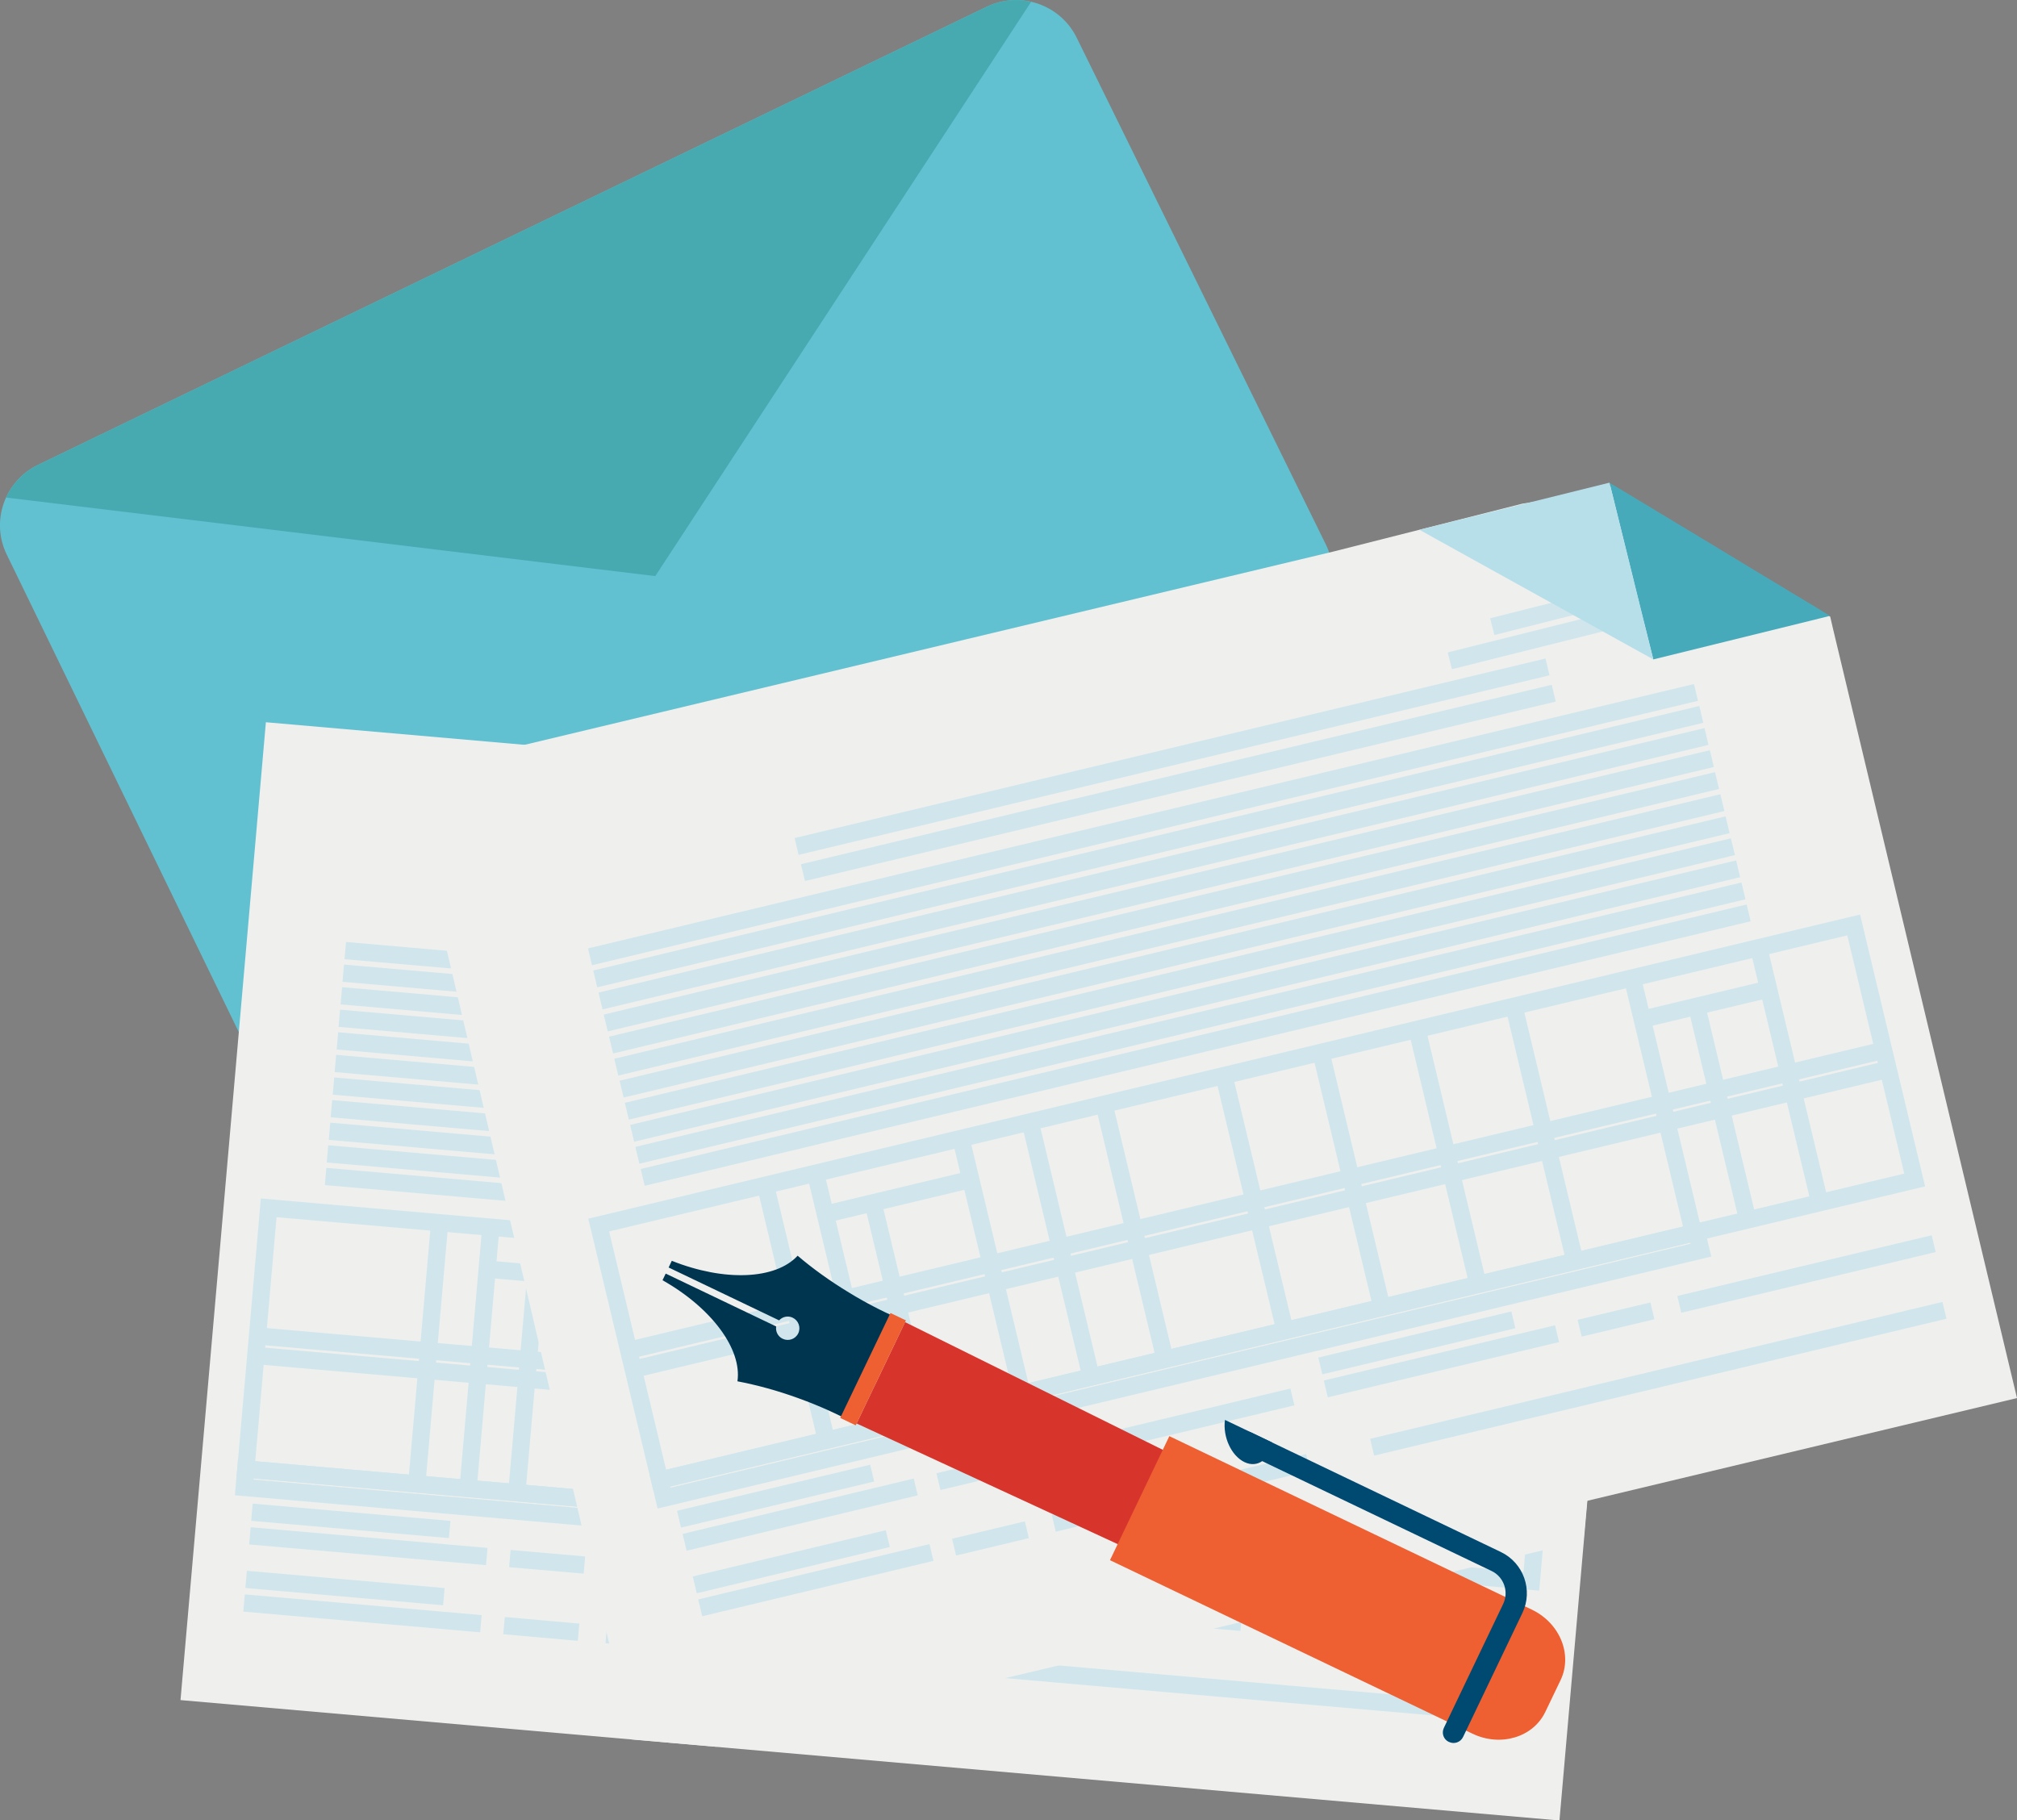 <?xml version="1.0" encoding="UTF-8"?><svg xmlns="http://www.w3.org/2000/svg" xmlns:xlink="http://www.w3.org/1999/xlink" viewBox="0 0 158.83 143.35"><rect x="0" y="0" width="158.83" height="143.35" fill="#808080" stroke="none"/><defs><style>.e,.f{fill:#efefee;}.g{stroke:#b7dfea;stroke-miterlimit:10;stroke-width:1.36px;}.g,.h{fill:none;}.i{fill:#003550;}.j{isolation:isolate;}.k{fill:#62c1d1;}.l{fill:#004971;}.m{fill:#ee6032;}.n{fill:#46aabb;}.o{clip-path:url(#d);}.p{fill:#b7dfea;}.q{fill:#47aab1;}.f{mix-blend-mode:multiply;}.r{fill:#d7352c;}.s{opacity:.56;}</style><clipPath id="d"><path class="h" d="M.53,43.67l19.65,40.44c1.28,2.64,4.49,3.73,7.14,2.43L101.96,49.95c2.64-1.29,3.73-4.46,2.44-7.08L84.78,2.96c-1.29-2.61-4.46-3.7-7.1-2.42L3.01,36.6c-2.65,1.28-3.76,4.44-2.48,7.07Z"/></clipPath></defs><g class="j"><g id="a"/><g id="b"><g id="c"><g><g><path class="k" d="M.53,43.67l19.65,40.44c1.28,2.64,4.49,3.73,7.14,2.43L101.96,49.95c2.64-1.29,3.73-4.46,2.44-7.08L84.78,2.96c-1.29-2.61-4.46-3.7-7.1-2.42L3.01,36.6c-2.65,1.28-3.76,4.44-2.48,7.07Z"/><g class="o"><polygon class="q" points="-1.78 38.91 51.6 45.37 82.45 -1.77 -1.78 38.91"/></g></g><g><g><rect class="e" x="17.37" y="61.47" width="109" height="77.3" transform="translate(8.98 -5.87) rotate(4.99)"/><g class="s"><line class="g" x1="124.74" y1="73.65" x2="118.2" y2="73.07"/><line class="g" x1="124.82" y1="75.01" x2="102.51" y2="73.06"/><line class="g" x1="124.63" y1="76.41" x2="98.8" y2="74.16"/><line class="g" x1="45.38" y1="71.76" x2="105.94" y2="77.04"/><line class="g" x1="45.19" y1="73.87" x2="105.76" y2="79.16"/><line class="g" x1="27.19" y1="74.86" x2="116.4" y2="82.64"/><line class="g" x1="27.03" y1="76.64" x2="116.24" y2="84.42"/><line class="g" x1="26.88" y1="78.42" x2="116.09" y2="86.2"/><line class="g" x1="26.72" y1="80.19" x2="115.93" y2="87.98"/><line class="g" x1="26.57" y1="81.97" x2="115.78" y2="89.76"/><line class="g" x1="26.41" y1="83.75" x2="115.62" y2="91.54"/><line class="g" x1="26.26" y1="85.53" x2="115.47" y2="93.32"/><line class="g" x1="26.1" y1="87.31" x2="115.31" y2="95.09"/><line class="g" x1="25.95" y1="89.09" x2="115.16" y2="96.87"/><line class="g" x1="25.79" y1="90.87" x2="115" y2="98.65"/><line class="g" x1="25.64" y1="92.65" x2="114.85" y2="100.43"/><rect class="g" x="20.07" y="99.5" width="101.61" height="20.65" transform="translate(9.82 -5.75) rotate(4.99)"/><rect class="g" x="19.14" y="119.34" width="83.95" height="1.45" transform="translate(10.67 -4.86) rotate(4.99)"/><line class="g" x1="20.28" y1="105.21" x2="121.51" y2="114.05"/><line class="g" x1="20.14" y1="106.75" x2="121.37" y2="115.58"/><line class="g" x1="34.62" y1="96.29" x2="32.82" y2="116.87"/><line class="g" x1="38.65" y1="96.65" x2="36.86" y2="117.22"/><line class="g" x1="50.38" y1="97.67" x2="48.59" y2="118.24"/><line class="g" x1="55.96" y1="98.16" x2="54.16" y2="118.73"/><line class="g" x1="61.92" y1="98.68" x2="60.12" y2="119.25"/><line class="g" x1="71.6" y1="99.52" x2="69.8" y2="120.09"/><line class="g" x1="79.41" y1="100.2" x2="77.62" y2="120.78"/><line class="g" x1="87.17" y1="100.88" x2="85.37" y2="121.45"/><line class="g" x1="94.99" y1="101.56" x2="93.19" y2="122.13"/><line class="g" x1="104.54" y1="102.4" x2="102.74" y2="122.97"/><line class="g" x1="114.73" y1="103.28" x2="112.93" y2="123.86"/><line class="g" x1="38.37" y1="99.95" x2="49.84" y2="100.95"/><line class="g" x1="42.21" y1="100.28" x2="40.7" y2="117.55"/><line class="g" x1="104.25" y1="105.73" x2="114.44" y2="106.62"/><line class="g" x1="108.64" y1="106.05" x2="107.13" y2="123.35"/><line class="g" x1="19.84" y1="119.09" x2="35.41" y2="120.45"/><line class="g" x1="19.68" y1="120.95" x2="38.33" y2="122.58"/><line class="g" x1="40.15" y1="122.74" x2="46.02" y2="123.25"/><line class="g" x1="48.2" y1="123.44" x2="68.71" y2="125.23"/><line class="g" x1="19.38" y1="124.38" x2="34.95" y2="125.74"/><line class="g" x1="19.22" y1="126.24" x2="37.87" y2="127.87"/><line class="g" x1="39.69" y1="128.02" x2="45.56" y2="128.54"/><line class="g" x1="47.74" y1="128.73" x2="68.25" y2="130.52"/><line class="g" x1="73.41" y1="130.97" x2="119.58" y2="135"/><line class="g" x1="71.56" y1="123.61" x2="87.13" y2="124.97"/><line class="g" x1="71.4" y1="125.46" x2="90.05" y2="127.09"/><line class="g" x1="91.88" y1="127.25" x2="97.74" y2="127.76"/><line class="g" x1="99.92" y1="127.95" x2="120.43" y2="129.74"/></g></g><g><polygon class="f" points="125.88 108.48 124.69 121.33 56.42 137.56 53.06 137.27 49.74 136.98 31.92 60.9 105.02 43.43 119.86 39.67 120.92 39.5 130.26 45.42 131.91 46.47 137.99 50.36 138.22 51.4 125.88 108.48"/><polygon class="e" points="158.83 110.1 52.81 135.45 34.83 60.27 111.14 42.02 125.99 38.47 127 38.22 136.39 43.89 138.04 44.89 144.12 48.56 144.35 49.55 158.83 110.1"/><g class="s"><line class="g" x1="135.74" y1="44.74" x2="117.51" y2="49.35"/><line class="g" x1="138.23" y1="46.02" x2="114.17" y2="52.04"/><line class="g" x1="62.73" y1="66.66" x2="121.86" y2="52.52"/><line class="g" x1="63.23" y1="68.72" x2="122.35" y2="54.59"/><line class="g" x1="46.46" y1="75.35" x2="133.55" y2="54.53"/><line class="g" x1="46.87" y1="77.09" x2="133.97" y2="56.26"/><line class="g" x1="47.29" y1="78.83" x2="134.38" y2="58"/><line class="g" x1="47.7" y1="80.56" x2="134.8" y2="59.74"/><line class="g" x1="48.12" y1="82.3" x2="135.21" y2="61.47"/><line class="g" x1="48.53" y1="84.04" x2="135.63" y2="63.21"/><line class="g" x1="48.95" y1="85.77" x2="136.04" y2="64.95"/><line class="g" x1="49.36" y1="87.51" x2="136.46" y2="66.68"/><line class="g" x1="49.78" y1="89.25" x2="136.87" y2="68.42"/><line class="g" x1="50.19" y1="90.98" x2="137.29" y2="70.16"/><line class="g" x1="50.61" y1="92.72" x2="137.7" y2="71.89"/><rect class="g" x="48.15" y="84.38" width="101.61" height="20.65" transform="translate(-19.31 25.61) rotate(-13.45)"/><rect class="g" x="50.96" y="106.79" width="83.95" height="1.45" transform="translate(-22.45 24.56) rotate(-13.45)"/><line class="g" x1="49.5" y1="106.34" x2="148.33" y2="82.71"/><line class="g" x1="49.86" y1="107.84" x2="148.69" y2="84.21"/><line class="g" x1="60.28" y1="93.34" x2="65.08" y2="113.43"/><line class="g" x1="64.22" y1="92.4" x2="69.03" y2="112.48"/><line class="g" x1="75.67" y1="89.66" x2="80.48" y2="109.75"/><line class="g" x1="81.12" y1="88.36" x2="85.92" y2="108.44"/><line class="g" x1="86.94" y1="86.97" x2="91.74" y2="107.05"/><line class="g" x1="96.38" y1="84.71" x2="101.19" y2="104.79"/><line class="g" x1="104.02" y1="82.88" x2="108.82" y2="102.97"/><line class="g" x1="111.59" y1="81.07" x2="116.39" y2="101.16"/><line class="g" x1="119.22" y1="79.25" x2="124.02" y2="99.33"/><line class="g" x1="128.54" y1="77.02" x2="133.35" y2="97.1"/><line class="g" x1="138.49" y1="74.64" x2="143.3" y2="94.72"/><line class="g" x1="64.99" y1="95.62" x2="76.19" y2="92.94"/><line class="g" x1="68.75" y1="94.72" x2="72.78" y2="111.59"/><line class="g" x1="129.32" y1="80.27" x2="139.27" y2="77.89"/><line class="g" x1="133.59" y1="79.18" x2="137.63" y2="96.08"/><line class="g" x1="53.47" y1="119.64" x2="68.68" y2="116.01"/><line class="g" x1="53.91" y1="121.46" x2="72.11" y2="117.1"/><line class="g" x1="73.9" y1="116.68" x2="79.62" y2="115.31"/><line class="g" x1="81.75" y1="114.8" x2="101.77" y2="110.01"/><line class="g" x1="54.71" y1="124.81" x2="69.91" y2="121.17"/><line class="g" x1="55.14" y1="126.62" x2="73.35" y2="122.26"/><line class="g" x1="75.13" y1="121.84" x2="80.86" y2="120.47"/><line class="g" x1="82.98" y1="119.96" x2="103.01" y2="115.17"/><line class="g" x1="108.05" y1="113.97" x2="153.12" y2="103.19"/><line class="g" x1="103.97" y1="107.57" x2="119.17" y2="103.94"/><line class="g" x1="104.4" y1="109.38" x2="122.61" y2="105.03"/><line class="g" x1="124.39" y1="104.6" x2="130.12" y2="103.23"/><line class="g" x1="132.24" y1="102.72" x2="152.27" y2="97.94"/></g></g><g><polygon class="n" points="144.1 48.5 143.22 48.72 130.19 51.93 129.18 47.89 128.88 46.68 126.96 38.9 126.74 38.02 127.85 38.68 136.17 43.7 137.63 44.59 143.02 47.84 144.1 48.5"/><polygon class="p" points="126.74 38.01 130.19 51.93 111.77 41.72 126.74 38.01"/></g></g><g><path class="i" d="M62.8,98.9c-1.73,1.87-5.76,2.04-9.9,.39l-.25,.53,.05,.02,8.65,4.14c.27-.29,.7-.39,1.07-.21,.46,.22,.66,.77,.44,1.23-.22,.46-.77,.65-1.23,.43-.38-.18-.57-.58-.51-.97l-8.65-4.14-.05-.02-.25,.52c3.88,2.19,6.27,5.44,5.9,7.96,1.52,.29,3.15,.73,4.82,1.34,1.66,.6,3.18,1.29,4.52,2.04,.39-1.33,.93-2.76,1.63-4.2,.69-1.45,1.46-2.77,2.25-3.91-1.42-.58-2.92-1.33-4.42-2.25-1.52-.92-2.89-1.91-4.06-2.91Z"/><path class="r" d="M106.48,130.14c7.69,3.68,11.01-3.25,3.32-6.93-12.85-6.36-25.69-12.73-38.53-19.09l-3.82,7.98c13.01,6.01,26.02,12.03,39.04,18.04Z"/><rect class="m" x="64.17" y="107.15" width="9.16" height="1.35" transform="translate(-58.19 123.28) rotate(-64.42)"/><path class="m" d="M87.41,122.87l28.54,13.66c2.21,1.06,4.78,.29,5.74-1.72l1.2-2.5c.96-2-.05-4.49-2.27-5.55l-28.54-13.66-4.67,9.76Z"/><path class="l" d="M100.18,113.6l-3.72-1.78c-.18,1.34,.5,2.82,1.53,3.32s2-.2,2.19-1.54Z"/><path class="l" d="M114.09,137.18c-.42-.2-.59-.69-.39-1.11l4.67-9.76c.46-.96,.05-2.13-.91-2.59l-19.65-9.41c-.41-.2-.59-.7-.39-1.11s.7-.59,1.11-.39l19.65,9.41c1.8,.86,2.56,3.02,1.7,4.81l-4.67,9.76c-.2,.42-.7,.59-1.11,.39h0Z"/></g></g></g></g></g></svg>